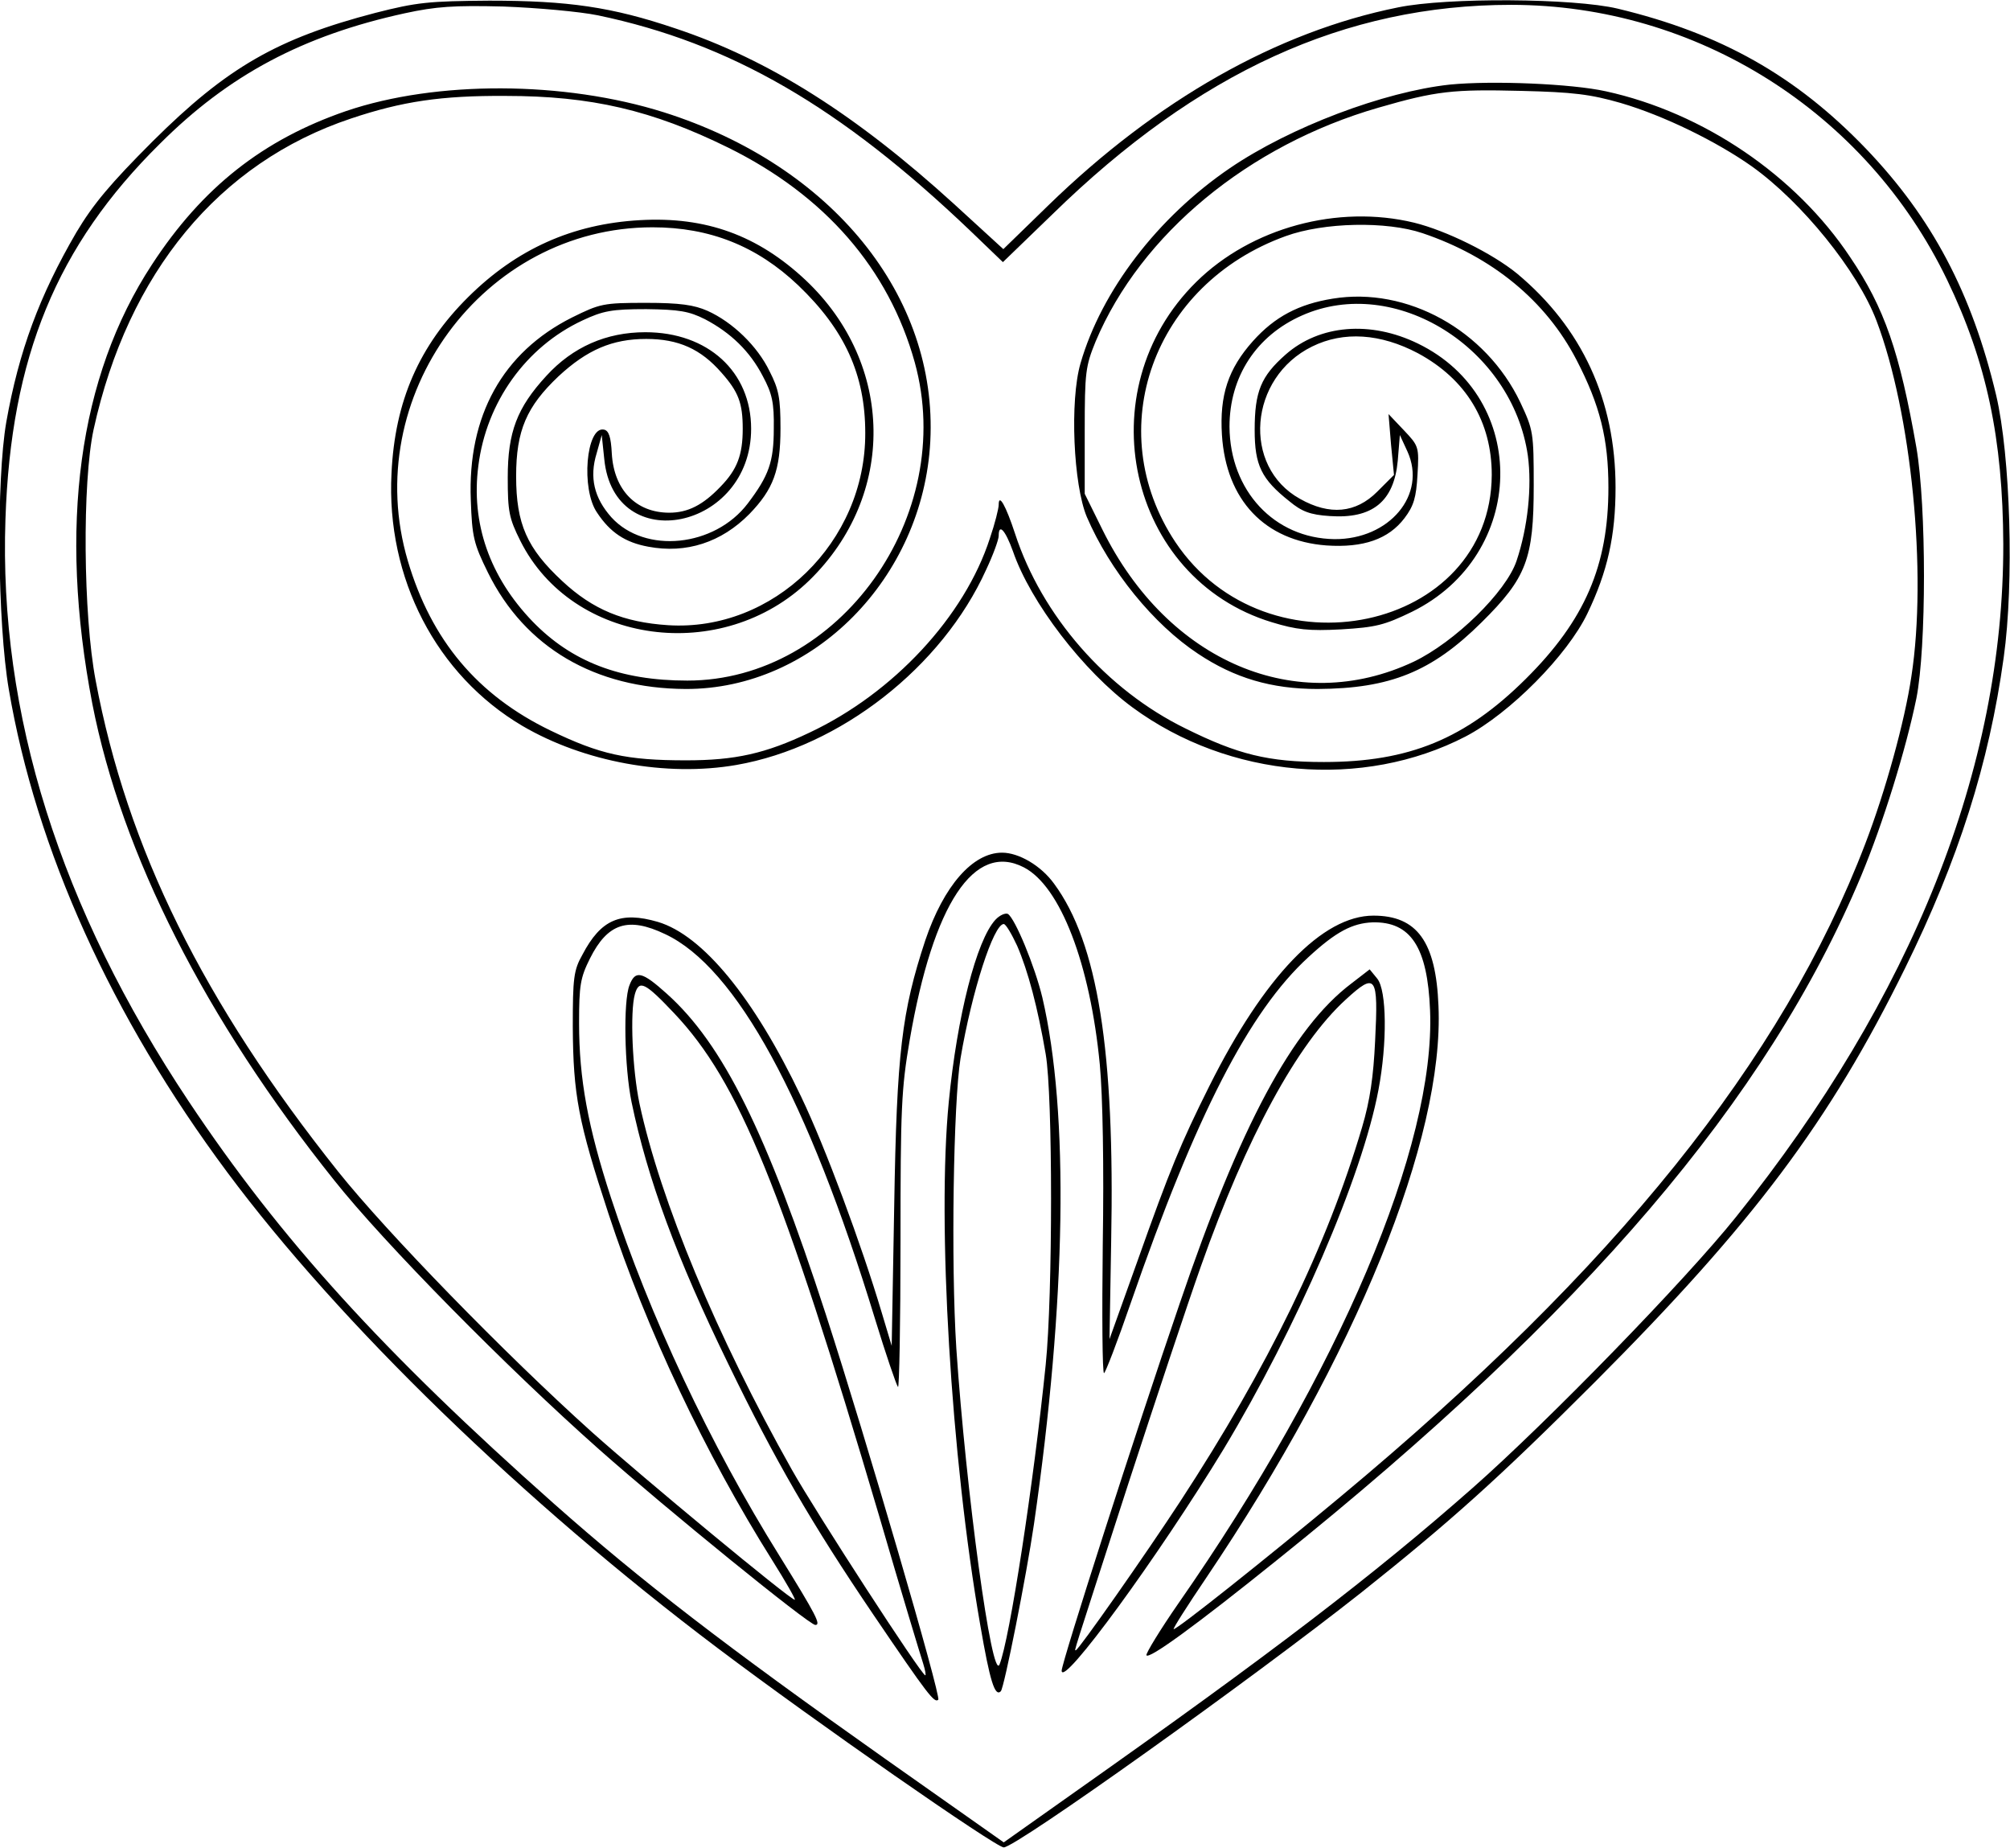 <?xml version="1.0" encoding="UTF-8" standalone="yes"?>
<svg version="1.0" xmlns="http://www.w3.org/2000/svg" width="126.630mm" height="116.402mm" viewBox="0 0 479 440" preserveAspectRatio="xMidYMid meet">
  <g transform="translate(0,440) scale(0.1,-0.1)" fill="#000000" stroke="none">
    <path d="M895 4371 c-234 -61 -354 -130 -531 -306 -101 -101 -142 -150 -182
-217 -88 -151 -137 -283 -167 -452 -24 -139 -21 -479 6 -637 65 -382 244 -779
521 -1151 267 -359 706 -785 1168 -1133 232 -175 663 -475 682 -475 29 0 590
400 853 608 211 168 325 270 556 501 377 378 559 620 739 986 127 258 200 487
235 740 25 178 16 481 -18 625 -58 244 -153 423 -310 587 -167 174 -346 275
-592 334 -105 25 -406 27 -523 3 -289 -58 -576 -221 -834 -472 l-107 -104
-118 108 c-233 212 -441 344 -664 418 -151 51 -255 66 -443 66 -144 -1 -173
-4 -271 -29z m530 -6 c315 -66 577 -217 888 -514 l77 -74 118 114 c347 339
698 499 1093 499 442 0 846 -255 1039 -655 94 -195 133 -378 134 -630 1 -533
-217 -1080 -637 -1603 -120 -150 -450 -489 -627 -645 -236 -208 -482 -396
-947 -724 l-171 -121 -281 198 c-385 272 -582 424 -791 609 -408 362 -652 631
-870 958 -307 461 -453 923 -437 1388 13 386 122 651 368 894 164 164 341 258
584 311 74 16 116 19 235 16 80 -3 181 -12 225 -21z"/>
    <path d="M3455 4200 c-157 -17 -380 -101 -524 -199 -172 -117 -306 -292 -356
-465 -26 -89 -17 -290 15 -366 55 -128 159 -256 265 -326 87 -58 175 -84 285
-84 173 1 272 41 391 159 107 106 124 151 124 326 0 126 -1 132 -32 198 -82
172 -270 276 -447 247 -81 -13 -138 -43 -190 -101 -59 -66 -80 -129 -74 -224
10 -155 102 -252 249 -263 88 -6 148 15 186 65 22 29 28 49 31 103 4 67 3 69
-32 106 l-37 39 6 -73 7 -72 -40 -40 c-51 -51 -113 -57 -184 -17 -139 77 -122
289 29 363 75 37 163 31 252 -16 115 -62 176 -163 176 -290 -2 -373 -536 -486
-754 -160 -178 268 -53 615 263 729 91 33 240 36 326 7 166 -56 294 -161 367
-302 56 -108 76 -188 76 -304 0 -186 -56 -316 -197 -456 -144 -143 -278 -198
-481 -198 -133 0 -205 18 -330 80 -188 92 -342 268 -406 464 -22 67 -39 97
-39 69 0 -9 -9 -45 -21 -80 -60 -186 -230 -369 -430 -463 -105 -50 -177 -66
-294 -66 -142 0 -205 14 -323 71 -174 84 -284 215 -340 404 -116 392 180 795
583 795 137 0 249 -45 347 -138 111 -106 160 -213 160 -352 1 -260 -219 -474
-470 -458 -106 7 -179 37 -252 105 -84 78 -110 136 -110 250 0 109 25 166 101
238 68 63 128 89 209 89 77 0 130 -24 179 -80 41 -46 51 -73 51 -134 0 -62
-13 -97 -53 -138 -42 -44 -78 -62 -122 -62 -79 0 -132 54 -137 141 -2 39 -7
55 -19 57 -42 8 -55 -142 -16 -198 31 -47 67 -71 122 -81 90 -17 174 10 241
78 57 59 74 104 74 204 0 72 -4 93 -26 136 -29 60 -88 117 -148 144 -32 14
-65 19 -147 19 -102 0 -109 -2 -176 -35 -165 -83 -249 -234 -241 -435 3 -88 7
-104 41 -173 88 -178 255 -276 471 -277 304 -1 566 264 583 590 18 346 -234
657 -635 784 -238 75 -542 76 -757 3 -198 -68 -343 -182 -463 -366 -175 -267
-223 -625 -142 -1046 70 -358 269 -751 576 -1135 119 -150 413 -448 632 -642
159 -141 500 -418 515 -418 14 0 3 22 -85 164 -166 266 -310 573 -402 854 -55
169 -76 283 -76 416 0 90 3 108 26 154 42 84 91 100 179 58 169 -79 340 -392
500 -916 26 -85 51 -158 55 -163 3 -4 6 151 6 345 0 321 2 365 22 482 56 325
154 472 272 411 87 -45 158 -230 181 -470 7 -75 10 -243 7 -429 -2 -168 -1
-306 3 -306 3 0 32 75 64 168 155 447 282 694 423 823 66 61 105 81 153 83 91
2 131 -59 137 -210 13 -322 -216 -862 -600 -1413 -43 -62 -77 -118 -76 -123 4
-12 118 71 313 228 733 588 1167 1096 1390 1628 53 127 107 302 132 424 24
122 24 456 0 597 -40 228 -76 333 -158 454 -129 194 -349 344 -582 395 -81 18
-270 26 -372 16z m408 -44 c102 -30 227 -91 312 -151 119 -85 252 -249 297
-368 83 -219 121 -601 83 -847 -16 -108 -62 -274 -110 -399 -197 -515 -595
-1010 -1250 -1555 -180 -150 -389 -316 -398 -316 -3 0 32 55 78 123 356 528
567 1046 553 1362 -6 153 -51 215 -155 215 -121 0 -260 -144 -391 -406 -68
-136 -94 -199 -171 -416 l-67 -187 4 232 c9 455 -32 712 -136 853 -31 43 -84
74 -124 74 -70 0 -139 -79 -183 -209 -56 -170 -68 -267 -74 -631 l-6 -335 -24
80 c-48 161 -134 393 -192 514 -112 235 -234 384 -341 416 -89 26 -136 6 -180
-78 -21 -37 -23 -56 -23 -172 1 -162 13 -226 85 -445 91 -277 231 -573 391
-827 32 -51 56 -93 53 -93 -11 0 -361 290 -484 400 -207 186 -489 476 -604
620 -322 404 -503 771 -578 1170 -30 157 -32 473 -5 598 82 374 299 636 613
741 122 41 216 55 369 54 204 0 349 -34 530 -123 231 -114 383 -289 445 -512
101 -366 -180 -758 -542 -758 -160 0 -276 45 -369 141 -102 106 -147 234 -129
371 19 151 113 283 248 346 49 23 70 27 152 27 79 -1 102 -5 140 -24 61 -32
107 -76 138 -136 22 -41 27 -63 26 -125 0 -79 -12 -112 -62 -178 -79 -104
-245 -121 -325 -33 -41 46 -53 95 -35 153 l12 43 6 -57 c23 -236 350 -169 350
72 0 136 -103 230 -252 230 -93 0 -173 -35 -236 -104 -70 -76 -92 -134 -92
-242 0 -81 3 -97 30 -151 124 -248 481 -296 689 -94 207 202 203 515 -9 715
-114 107 -238 152 -395 143 -161 -9 -294 -69 -409 -183 -117 -116 -175 -248
-183 -420 -13 -250 107 -481 312 -602 147 -86 343 -122 510 -93 247 43 490
233 595 465 17 36 30 72 30 81 0 31 16 13 34 -37 42 -122 168 -286 285 -372
230 -169 549 -196 794 -69 105 55 242 193 290 293 48 100 67 185 67 300 0 208
-80 381 -235 510 -59 48 -168 102 -245 121 -182 44 -388 -12 -519 -141 -263
-259 -163 -707 180 -811 59 -18 88 -21 165 -17 83 5 103 10 169 42 274 135
282 509 14 639 -113 55 -234 45 -315 -26 -59 -52 -74 -88 -74 -180 0 -84 16
-117 83 -170 29 -24 49 -32 96 -35 101 -7 153 34 162 132 l5 61 18 -39 c47
-103 -43 -210 -174 -209 -143 2 -249 115 -250 268 0 119 64 217 173 265 221
98 501 -77 538 -334 10 -74 0 -171 -27 -251 -25 -74 -147 -193 -245 -240 -278
-131 -586 -1 -742 315 l-42 85 0 150 c0 140 2 154 26 213 108 256 365 468 674
557 138 40 178 44 340 40 124 -3 165 -8 238 -29z"/>
    <path d="M2372 2210 c-45 -49 -91 -229 -111 -434 -28 -287 5 -845 75 -1246 23
-134 35 -172 49 -158 8 8 61 275 79 398 77 532 84 981 20 1255 -18 75 -65 188
-82 199 -6 3 -20 -3 -30 -14z m52 -62 c26 -60 49 -147 68 -258 17 -98 17 -574
0 -740 -29 -284 -86 -655 -110 -714 -18 -44 -80 413 -103 753 -13 203 -7 587
10 691 27 160 79 320 103 320 5 0 19 -24 32 -52z"/>
    <path d="M3220 2058 c-140 -106 -265 -339 -409 -763 -105 -306 -281 -855 -281
-874 1 -42 231 273 386 528 174 289 330 648 369 856 21 111 20 237 -3 265
l-18 22 -44 -34z m57 -137 c-4 -84 -12 -141 -31 -205 -84 -284 -224 -571 -433
-891 -83 -127 -243 -355 -249 -355 -4 0 -13 -30 126 400 62 190 139 422 172
515 109 308 229 529 345 635 72 66 78 58 70 -99z"/>
    <path d="M1500 2054 c-15 -38 -12 -195 5 -278 38 -183 107 -371 231 -625 111
-229 198 -379 345 -596 131 -193 146 -212 155 -203 7 8 -172 622 -268 918
-141 434 -245 644 -379 764 -59 53 -75 57 -89 20z m107 -67 c154 -163 257
-415 488 -1197 52 -179 100 -337 105 -352 5 -16 7 -28 5 -28 -9 0 -260 387
-318 490 -179 318 -313 640 -363 872 -17 81 -23 218 -11 261 10 35 24 28 94
-46z"/>
  </g>
</svg>